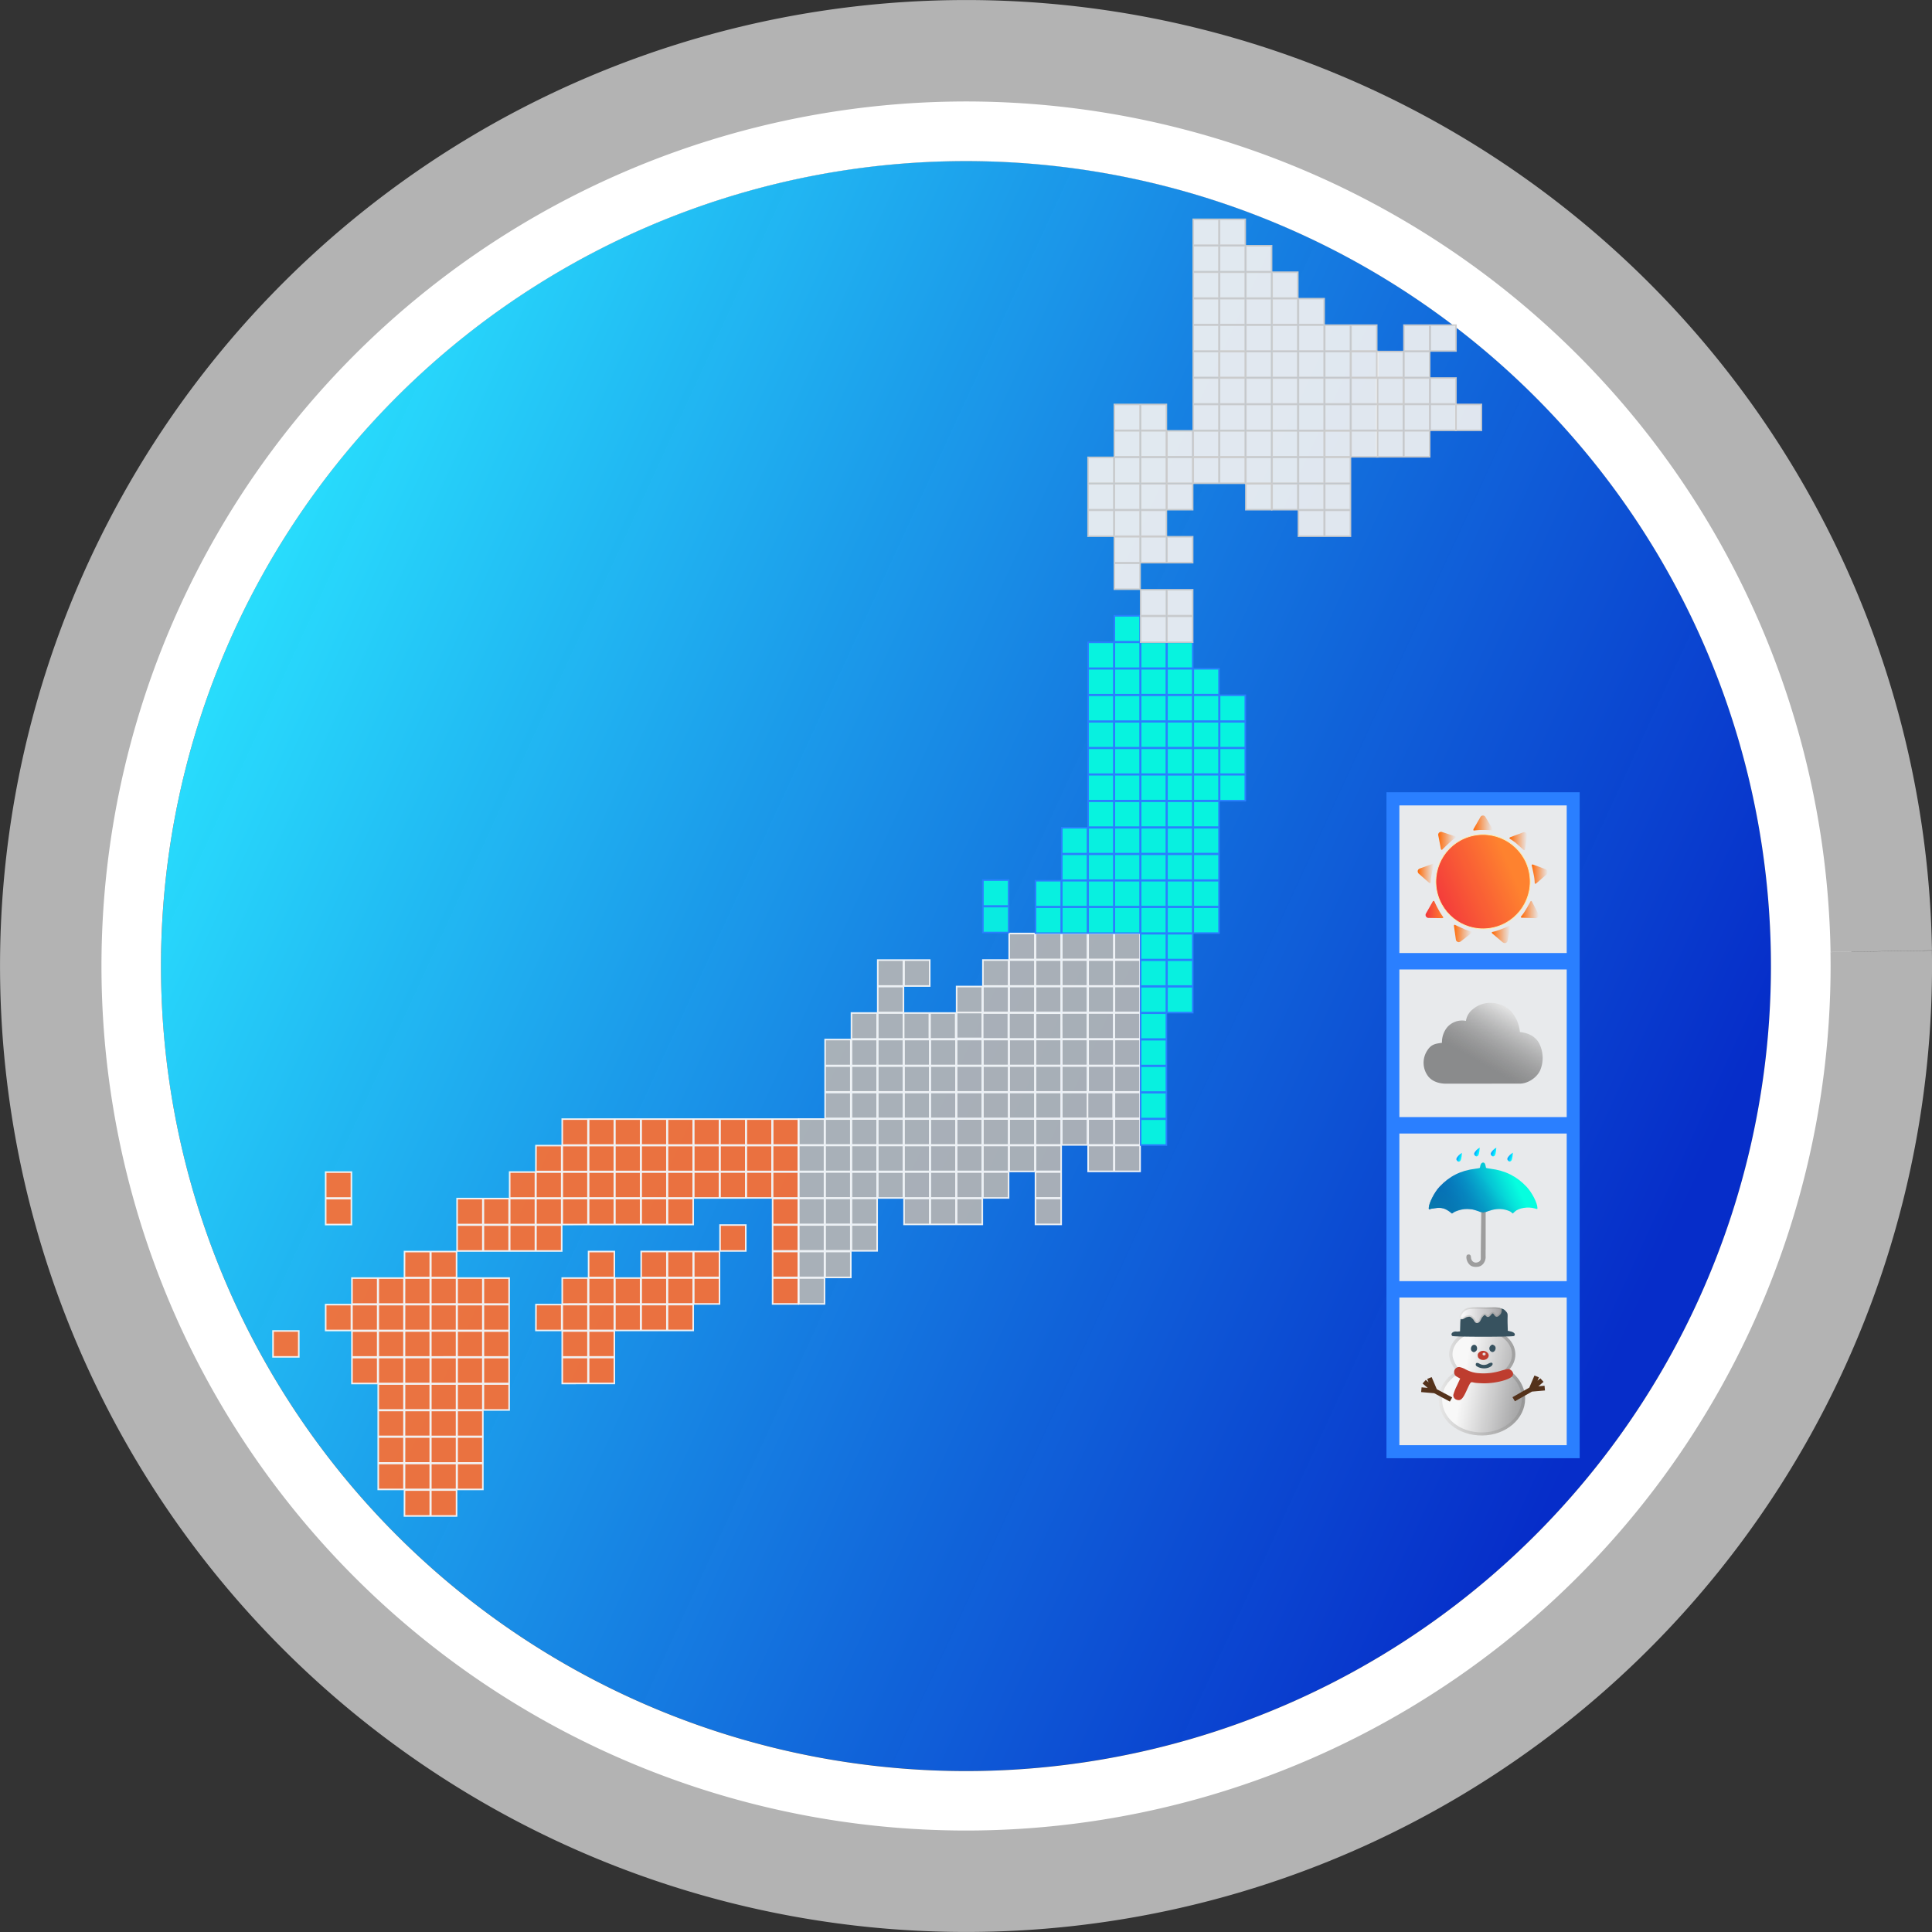 <svg width="120" height="120" viewBox="0 0 31.75 31.75" xmlns="http://www.w3.org/2000/svg" xmlns:xlink="http://www.w3.org/1999/xlink"><rect x="0" y="0" width="31.75" height="31.75" fill="#333333" stroke="none"/><defs><linearGradient id="b"><stop stop-color="#e6e6e6" offset="0"/><stop stop-color="#939393" offset="1"/></linearGradient><linearGradient id="h" x1="138.27" x2="163.9" y1="40.711" y2="40.711" gradientTransform="translate(19.388 4.49) scale(.258)" gradientUnits="userSpaceOnUse" xlink:href="#a"/><linearGradient id="d"><stop stop-color="#f43137" offset="0"/><stop stop-color="#ff7f2a" offset="1"/></linearGradient><linearGradient id="a"><stop stop-color="#f60" offset="0"/><stop stop-color="#f60" stop-opacity="0" offset="1"/></linearGradient><linearGradient id="c" x1="22.107" x2="58.052" y1="30.016" y2="14.106" gradientUnits="userSpaceOnUse"><stop stop-color="#0015b6" offset="0"/><stop stop-color="#00ffdf" offset="1"/></linearGradient><linearGradient id="f" x1="11.055" x2="102.27" y1="25.448" y2="-16.561" gradientTransform="matrix(-.265 0 0 .265 31.75 10.582)" gradientUnits="userSpaceOnUse"><stop stop-color="#002ddf" stop-opacity=".874" offset="0"/><stop stop-color="#2ae5ff" offset="1"/></linearGradient><linearGradient id="x" x1="17.903" x2="37.862" y1="26.492" y2="29.941" gradientUnits="userSpaceOnUse"><stop stop-color="#f9f9f9" offset="0"/><stop stop-color="#a1a1a2" offset="1"/></linearGradient><linearGradient id="y" x1="8.974" x2="37.147" y1="33.139" y2="33.139" gradientUnits="userSpaceOnUse" xlink:href="#b"/><linearGradient id="A" x1="16.95" x2="36.026" y1="6.005" y2="6.005" gradientUnits="userSpaceOnUse" xlink:href="#b"/><linearGradient id="s" x1="27.941" x2="48.723" y1="37.257" y2="16.602" gradientUnits="userSpaceOnUse"><stop stop-color="#08a" offset="0"/><stop stop-color="#08a" stop-opacity="0" offset="1"/></linearGradient><linearGradient id="q" x1="40.559" x2="56.6" y1="37.687" y2="7.883" gradientTransform="matrix(.034 0 0 .036 19.664 14.077)" gradientUnits="userSpaceOnUse"><stop stop-color="#4d4d4d" stop-opacity=".627" offset="0"/><stop stop-color="#fff" offset="1"/></linearGradient><linearGradient id="r" x1="22.107" x2="58.052" y1="30.016" y2="14.106" gradientUnits="userSpaceOnUse" xlink:href="#c"/><linearGradient id="g" x1="16.436" x2="138.27" y1="92.592" y2="67.698" gradientTransform="matrix(.258 0 0 .255 -44.437 3.544)" gradientUnits="userSpaceOnUse" xlink:href="#d"/><linearGradient id="e"><stop stop-color="#00f" offset="0"/><stop stop-color="#0ff" offset="1"/></linearGradient><linearGradient id="i" x1="36.582" x2="62.343" y1="39.805" y2="39.805" gradientTransform="translate(18.988 3.837) scale(.258)" gradientUnits="userSpaceOnUse" xlink:href="#a"/><linearGradient id="j" x1="157.46" x2="183.3" y1="142.38" y2="142.38" gradientTransform="translate(18.7 3.119) scale(.258)" gradientUnits="userSpaceOnUse" xlink:href="#a"/><linearGradient id="k" x1="15.797" x2="41.48" y1="141.62" y2="141.62" gradientTransform="translate(19.621 3.304) scale(.258)" gradientUnits="userSpaceOnUse" xlink:href="#d"/><linearGradient id="l" x1="112" x2="138.63" y1="182.51" y2="182.51" gradientTransform="translate(19.288 2.796) scale(.258)" gradientUnits="userSpaceOnUse" xlink:href="#a"/><linearGradient id="m" x1="60.46" x2="86.991" y1="181.14" y2="181.14" gradientTransform="matrix(-.257 .015 .015 .257 76.109 2.39)" gradientUnits="userSpaceOnUse" xlink:href="#a"/><linearGradient id="n" x1="86.641" x2="114.4" y1="15.9" y2="15.9" gradientTransform="translate(19.216 4.099) scale(.258)" gradientUnits="userSpaceOnUse" xlink:href="#a"/><linearGradient id="o" x1="5" x2="28.298" y1="89.611" y2="89.611" gradientTransform="translate(19.424 3.296) scale(.258)" gradientUnits="userSpaceOnUse" xlink:href="#a"/><linearGradient id="p" x1="171.71" x2="195" y1="90.587" y2="90.587" gradientTransform="translate(19.387 3.69) scale(.258)" gradientUnits="userSpaceOnUse" xlink:href="#a"/><linearGradient id="t" x1="28.403" x2="32.166" y1="7.993" y2="9.319" gradientTransform="translate(59.456 -13.869)" gradientUnits="userSpaceOnUse" xlink:href="#e"/><linearGradient id="u" x1="28.403" x2="32.166" y1="7.993" y2="9.319" gradientTransform="translate(52.965 -13.869)" gradientUnits="userSpaceOnUse" xlink:href="#e"/><linearGradient id="v" x1="28.403" x2="32.166" y1="7.993" y2="9.319" gradientTransform="translate(65.948 -11.969)" gradientUnits="userSpaceOnUse" xlink:href="#e"/><linearGradient id="w" x1="28.403" x2="32.166" y1="7.993" y2="9.319" gradientTransform="translate(-.99 .228)" gradientUnits="userSpaceOnUse" xlink:href="#e"/><linearGradient id="z" x1="51.162" x2="73.325" y1="32.759" y2="32.759" gradientTransform="matrix(.995 0 0 .941 -32.407 -24.589)" gradientUnits="userSpaceOnUse"><stop stop-color="#fff" offset="0"/><stop stop-color="#898789" offset="1"/></linearGradient></defs><path d="M2.647 15.662a13.229 13.229 0 0013.016 13.44 13.229 13.229 0 0013.44-13.014A13.229 13.229 0 0016.088 2.647 13.229 13.229 0 002.648 15.66" fill="url(#f)" fill-rule="evenodd" paint-order="stroke markers fill"/><g fill="none" stroke-linejoin="round"><path d="M16.098 29.765A13.891 13.891 0 011.986 16.1 13.891 13.891 0 0115.65 1.988a13.891 13.891 0 0114.113 13.664A13.891 13.891 0 0116.1 29.765" stroke="#fff" stroke-linecap="round" stroke-width="1.323" paint-order="stroke markers fill"/><path d="M30.915 15.634a15.042 15.042 0 01-14.797 15.28A15.042 15.042 0 01.836 16.119 15.042 15.042 0 0115.633.836a15.042 15.042 0 0115.283 14.796" stroke="#b3b3b3" stroke-width="1.667" paint-order="stroke fill markers"/></g><path d="M22.89 13.127h2.964v10.731H22.89z" fill="#e8eaec" stroke="#fff" stroke-linecap="square" stroke-width=".026" paint-order="stroke fill markers"/><path d="M22.785 13.02v10.944h3.175V13.02zm.212.216h2.75v2.426h-2.75zm0 2.696h2.75v2.426h-2.75zm0 2.696h2.75v2.426h-2.75zm0 2.695h2.75v2.427h-2.75z" fill="#2a7fff" fill-rule="evenodd"/><g fill-rule="evenodd" opacity=".97"><path transform="matrix(.043 -.009 .009 .043 24.913 13.063)" d="M-1.056 29.25c0 9.757-7.907 17.655-17.655 17.655-9.747 0-17.656-7.899-17.656-17.655 0-9.757 7.908-17.656 17.656-17.656S-1.056 19.493-1.056 29.25z" fill="url(#g)" stroke="#fea" stroke-width=".3"/><path transform="matrix(.044 0 0 .044 22.385 13.165)" d="M60.342 18.273s-1.174-1.097-1.88-1.684l-1.33-1.175c-.626-.509-1.997-1.37-1.997-1.37-.195-.157-.195-.392.274-.588l4.698-1.762c.313-.118.587-.079.861 0 .235.117.431.313.548.548s.118.509.079.783l-.744 4.935c-.04.235-.235.509-.509.313z" fill="url(#h)"/><path transform="matrix(.044 0 0 .044 22.385 13.198)" d="M29.916 17.384s1.135-1.136 1.8-1.762l1.293-1.214c.587-.549 1.918-1.488 1.918-1.488.196-.157.196-.392-.274-.549l-4.776-1.566c-.313-.118-.587-.078-.861.039-.235.117-.43.313-.51.548a1.086 1.086 0 00-.038.784l.94 4.895c.038.235.234.509.508.313z" fill="url(#i)"/><path transform="matrix(.044 0 0 .044 22.385 13.196)" d="M62.904 36.717s-.744 1.41-1.214 2.193l-.94 1.567c-.39.665-1.408 1.958-1.408 1.958-.157.196-.079.43.43.43l5.011.157c.313 0 .587-.117.822-.313.157-.157.313-.431.313-.666.04-.274-.039-.509-.156-.744l-2.31-4.425c-.117-.235-.352-.431-.548-.157z" fill="url(#j)"/><path transform="matrix(.044 0 0 .044 22.385 13.196)" d="M26.948 36.706s.665 1.449 1.096 2.271l.861 1.567c.392.705 1.331 1.997 1.331 1.997.157.235.079.47-.43.47l-5.011-.078a.985.985 0 01-.783-.353.897.897 0 01-.313-.665c-.04-.275.078-.549.196-.744l2.466-4.347c.117-.196.352-.392.587-.118z" fill="url(#k)"/><path transform="matrix(.044 0 0 .044 22.397 13.165)" d="M54.605 46.616s-1.448.666-2.27.979l-1.684.627c-.744.313-2.31.665-2.31.665-.234.079-.313.314.079.627l3.836 3.25c.274.196.548.274.822.274.235 0 .51-.156.705-.313.157-.196.274-.47.313-.705l.9-4.895c.04-.274-.039-.587-.391-.509z" fill="url(#l)"/><path transform="matrix(-.044 .001 .001 .044 26.622 13.081)" d="M62.686 46.698s-1.408.748-2.25 1.11l-1.603.759c-.727.316-2.268.796-2.268.796-.269.094-.297.292.114.622l4.014 2.986c.285.18.563.242.837.226.271-.054.499-.185.683-.392.186-.167.249-.446.272-.722l.58-4.936c.023-.276-.07-.545-.379-.45z" fill="url(#m)"/><path transform="matrix(.044 0 0 .044 22.385 13.165)" d="M48.504 10.911s-1.605-.117-2.505-.117h-1.762c-.822 0-2.388.195-2.388.195-.274 0-.43-.156-.196-.626l2.506-4.386a1.14 1.14 0 01.665-.549c.235-.078.548-.039.783.079.235.078.392.313.509.509l2.545 4.308c.117.195-.157.94-.157.587z" fill="url(#n)"/><path transform="matrix(.044 0 0 .044 22.387 13.193)" d="M26.712 23.109s-.391 1.567-.548 2.467l-.352 1.762c-.157.784-.274 2.39-.274 2.39 0 .274-.235.391-.627.078l-3.797-3.329a1.256 1.256 0 01-.392-.783c-.039-.235.04-.51.196-.744.157-.196.392-.314.627-.431l4.658-1.684c.235-.118.548-.078.509.274z" fill="url(#o)"/><path transform="matrix(.044 0 0 .044 22.372 13.176)" d="M63.63 23.738s.391 1.567.548 2.467l.352 1.762c.157.784.235 2.428.235 2.428.04.275.235.353.627.04l3.797-3.29c.274-.196.391-.47.43-.744s-.039-.548-.195-.744c-.157-.235-.392-.353-.627-.47l-4.619-1.723c-.235-.078-.548-.078-.548.274z" fill="url(#p)"/></g><path d="M21.304 14.494a.439.439 0 00-.288.103.297.297 0 00-.115.193.326.326 0 00-.304.1.387.387 0 00-.09.26c-.108.016-.175.022-.242.127a.367.367 0 00.02.43c.08.094.204.117.305.115l1.196-.001c.126 0 .27-.088.332-.212a.529.529 0 00-.013-.448c-.063-.119-.18-.173-.317-.188a.601.601 0 00-.156-.352.472.472 0 00-.328-.127z" fill="url(#q)" opacity=".97" style="font-feature-settings:normal;font-variant-alternates:normal;font-variant-caps:normal;font-variant-ligatures:normal;font-variant-numeric:normal;font-variant-position:normal;isolation:auto;mix-blend-mode:normal;shape-padding:0;text-decoration-color:#000;text-decoration-line:none;text-decoration-style:solid;text-indent:0;text-orientation:mixed;text-transform:none;white-space:normal" transform="translate(3.19 1.987)"/><g opacity=".97"><g fill-rule="evenodd"><path d="M38.542 26.165c-1.699-.05-3.426.37-4.995 1.024-.508.211-1.374.914-1.374.914l-.968-.835c-2.615-1.787-3.767-1.847-7.62-1.194-.836.296-.977.423-.942-.36.08-1.787 2.178-6.472 4.41-8.897 4.06-4.411 8.54-6.81 14.756-7.601.894-.114 1.713-.266 1.785-.34.073-.073.14-.498.216-.969.266-1.02.678-1.265 1.154-1.306.36.021.565.214.694.419.31.532.317 1.32.494 1.839.073.073.868.231 1.761.345 6.216.792 10.848 3.213 14.908 7.625 2.225 2.417 4.453 6.89 4.453 8.945 0 .512-.017.517-1.097.184-2.745-.846-6.567-.209-8.195 1.334l-.84.81s-.72-.697-1.157-.914c-1.212-.6-2.653-.933-3.912-.989-2.417-.106-4.626.66-7.085 1.69-3.122-1.21-4.223-1.658-6.446-1.724z" fill="url(#r)" transform="matrix(.04 0 0 .039 22.575 18.847)"/><path d="M24.335 20.543h.076m-.076 0v.138c.002.044-.044.069-.084.068-.041 0-.07-.035-.076-.072-.004-.02.002-.041-.02-.057-.015-.01-.046-.003-.052.012a.1.1 0 00-.003.05.18.18 0 00.06.11c.038.03.095.033.142.023a.138.138 0 00.079-.054.174.174 0 00.033-.119v-.1m-.079 0l.008-.63.032.01.04-.011v.632" fill="#999" opacity=".97"/><path d="M53.7 45.426c0-4.864.006-6.86.012-4.437.007 2.423.007 6.403 0 8.843-.006 2.44-.012.458-.012-4.406z" fill="url(#r)" opacity=".83" paint-order="markers stroke fill" transform="matrix(.04 0 0 .039 22.575 18.847)"/></g><path transform="matrix(.04 0 0 .039 22.575 18.847)" d="M38.418 26.216c-1.676-.056-3.374.476-4.93 1.103-.503.203-1.308.768-1.308.768l-.373-.219c-2.325-1.925-3.7-2.674-8.332-1.73-.836.297-.868.188-.868-.328 0-2.076 2.22-6.564 4.452-9 4.06-4.432 8.763-6.854 14.978-7.65.894-.114 1.47-.242 1.542-.316.073-.074.195-.524.27-.997.135-.837.594-1.255 1.108-1.255s.866.418 1 1.255c.1.571.167.923.24.997.072.074.614.202 1.507.316 6.216.796 10.997 3.218 15.057 7.65 2.225 2.429 4.453 6.923 4.453 8.987 0 .515-.017.52-1.097.185-2.745-.85-6.666-.109-8.294 1.441l-.641.664s-.964-.811-1.473-1.015c-1.34-.535-2.819-.924-4.259-.856-2.24.105-2.721.117-6.463 1.673-3.343-1.571-4.31-1.598-6.57-1.673z" fill="url(#s)" fill-rule="evenodd"/><path transform="matrix(.042 0 0 .044 20.725 19.152)" d="M92.036-6.65l-.648.404c-.357.221-.885.734-1.172 1.138-.403.568-.46.843-.252 1.205.148.259.44.494.646.524.726.105 1.123-.486 1.276-1.889z" fill="url(#t)"/><path transform="matrix(.042 0 0 .044 20.725 19.152)" d="M85.545-6.65l-.648.404c-.357.221-.885.734-1.172 1.138-.403.568-.46.843-.252 1.205.148.259.44.494.646.524.726.105 1.123-.486 1.276-1.889z" fill="url(#u)"/><path transform="matrix(.042 0 0 .044 20.725 19.152)" d="M98.527-4.751l-.648.404c-.357.222-.885.735-1.172 1.139-.403.567-.46.842-.252 1.205.148.259.44.494.646.524.726.105 1.123-.486 1.276-1.89z" fill="url(#v)"/><path transform="matrix(.042 0 0 .044 22.699 18.618)" d="M31.589 7.447l-.648.404c-.357.222-.885.734-1.172 1.139-.403.567-.46.842-.252 1.205.148.258.44.493.646.523.726.105 1.123-.486 1.276-1.889z" fill="url(#w)"/></g><g opacity=".97" stroke-width="4.631"><g stroke-width="6.058"><path d="M24.305 22.325c-.013-.013-.015-.037-.015-.047 0-.028.035-.062.076-.06.036 0 .074.03.074.066 0 .058-.08.093-.135.041zm.093-.06c0-.013-.007-.02-.02-.02-.015 0-.022.007-.022.02 0 .012.007.019.021.019s.021-.007.021-.02z" fill="#bd392a"/><path transform="matrix(.05 0 0 .046 23.198 21.186)" d="M23.314 14.548c-5.653 0-10.424 3.923-10.424 8.763 0 1.973 1.268 4.527 2.697 6.075-3.802 2.411-6.248 5.918-6.1 10.344.178 6.903 6.232 12.079 13.735 11.998 7.504-.082 13.54-5.702 13.54-12.607l-.015-.596c-.201-3.805-2.261-7.321-5.604-9.568 1.555-1.58 2.408-3.58 2.408-5.646 0-4.84-4.583-8.763-10.236-8.763z" fill="url(#x)" opacity=".98" stroke="url(#y)" stroke-linecap="round" stroke-linejoin="round" stroke-width="1.096" paint-order="markers stroke fill"/><path d="M23.981 22.465c-.036 0-.072.025-.08.058a.09.09 0 00.016.083c.013.013.028.02.047.031l.032.018-.056.122a.75.75 0 00-.057.148c0 .035.019.065.049.076.07.026.104-.004.17-.15.07-.15.062-.142.121-.13.028.007.104.011.17.012.196 0 .432-.063.465-.126.018-.034.003-.073-.037-.097-.028-.017-.038-.016-.15.015a.963.963 0 01-.364.042.523.523 0 01-.227-.066.36.36 0 00-.099-.036z" fill="#bd392a"/><path transform="matrix(.044 0 0 .043 22.614 21.245)" d="M17.964 33.986l4.003 3.518-2.045-4.915m8.075 8.198l-6.031-3.283-5.052-.452m45.036-3.685l-4.003 3.519 2.045-4.915m-8.594 8.723l6.55-3.81 5.051-.45" fill="none" stroke="#502d16" stroke-width="1.817"/><path d="M24.297 22.468c-.034-.015-.045-.025-.045-.043 0-.031.023-.036.064-.013a.14.14 0 00.14 0 .13.13 0 01.049-.018c.027 0 .033.026.011.049-.047.047-.145.059-.22.025zm-.098-.255c-.047-.025-.025-.113.028-.113.048 0 .066.081.023.108-.026.017-.028.017-.051.005zm.293-.011a.061.061 0 01.004-.087c.025-.023.03-.023.06-.004.043.027.02.108-.031.108-.009 0-.024-.008-.033-.017zm-.625-.247c-.034-.03 0-.074.06-.074.019.004.037 0 .067-.002l.004-.141c.006-.134.026-.158.084-.212.015-.014.04-.018.062-.022.08-.015.245-.006.245-.006.298-.005.312-.003.366.06.032.039.017.051.02.18l.004.132.048.011c.053.012.087.044.055.074-.018.017-.997.017-1.015 0z" fill="#324e5c"/><path transform="matrix(.038 0 0 .037 23.342 21.39)" d="M28.445 2.917c-2.376.016-5.127-.281-7.547.153-1.357.243-2.398 1.076-3.073 2.138-.389.612-.908 1.647-.382 2.153.665.64 1.739-.64 2.645-.812.485-.093 1.003-.257 1.477-.117.552.163.945.663 1.37 1.05.58.528.815 1.75 1.596 1.723 1.164-.044 1.339-1.923 2.176-2.732.343-.332.673-.838 1.15-.854.543-.018.827.905 1.37.883.86-.035 1.19-1.543 2.052-1.57.822-.027.985 1.548 1.805 1.478.493-.04.793-.569 1.15-.838.438-.42.597-1.162.632-1.846.036-.714-1.254-.771-2.673-.883-1.236.029-2.498.066-3.748.074z" fill="url(#z)" opacity=".97" stroke="url(#A)" stroke-width=".7"/></g><path d="M24.302 22.321c-.016-.014-.018-.042-.018-.054 0-.031.043-.07.091-.068.043 0 .09.035.09.075 0 .066-.097.107-.163.047zm.112-.068c0-.015-.008-.022-.025-.022s-.025.007-.025.022.008.021.025.021.025-.007.025-.021z" fill="#bd392a"/></g><g opacity=".98"><path d="M7.08 24.487h.423v.426H7.08zm-.432 0h.423v.426h-.424zm-1.296-4.789h.423v.426h-.423zm0-.436h.423v.426h-.423zm0 2.178h.423v.425h-.423zm1.296-.872h.423v.426h-.424zm.432 0h.423v.426H7.08zM5.784 22.31h.423v.426h-.423zm0-.436h.423v.426h-.423zm0-.434h.423v.425h-.423zm1.728-.436h.423v.426h-.423zm-.864 0h.423v.426h-.424zm-.864 0h.423v.426h-.423zm.432 0h.423v.426h-.423zm1.728 0h.423v.426h-.423zm0 1.741h.423v.426h-.423zm0-.435h.423v.426h-.423zm0-.436h.423v.426h-.423zm0-.434h.423v.425h-.423zm-.864 0h.423v.425H7.08zm0 2.611h.423v.426H7.08zm0-.435h.423v.426H7.08zm0-.436h.423v.426H7.08zm0-.435h.423v.426H7.08zm0-.435h.423v.426H7.08zm.432-.87h.423v.425h-.423zm0 2.611h.423v.426h-.423zm0-.435h.423v.426h-.423zm0-.436h.423v.426h-.423zm0-.435h.423v.426h-.423zm0-.435h.423v.426h-.423zm0-.436h.423v.426h-.423zm-1.296-.434h.423v.425h-.423zm0 2.611h.423v.426h-.423zm0-.435h.423v.426h-.423zm0-.436h.423v.426h-.423zm0-.435h.423v.426h-.423zm0-.435h.423v.426h-.423zm0-.436h.423v.426h-.423zm.432-.434h.423v.425h-.424zm0 2.611h.423v.426h-.424zm0-.435h.423v.426h-.424zm0-.436h.423v.426h-.424zm0-.435h.423v.426h-.424zm0-.435h.423v.426h-.424zm0-.436h.423v.426h-.424zm.864-1.741h.423v.426h-.423zm0-.435h.423v.426h-.423zm.432.435h.423v.426h-.423zm0-.435h.423v.426h-.423zm.432.435h.423v.426h-.423zm0-.435h.423v.426h-.423zm0-.436h.423v.426h-.423zm.432.871h.423v.426h-.424zm0-.435h.423v.426h-.424zm0-.436h.423v.426h-.424zm0-.435h.423v.426h-.424zm0 2.613h.423v.425h-.424zm.432.87h.423v.426H9.24zm0-.436h.423v.426H9.24zm0-.434h.423v.425H9.24zm0-.436h.423v.426H9.24zm.433 1.306h.423v.426h-.423zm0-.436h.423v.426h-.423zm0-.87h.423v.426h-.423zm0-.436h.423v.426h-.423zm.432.872h.423v.425h-.423zm0-.436h.423v.426h-.423zm-.865-1.306h.423v.426H9.24zm0-.436h.423v.426H9.24zm0-.435h.423v.426H9.24zm0-.435h.423v.426H9.24zm.433 1.306h.423v.426h-.423zm0-.436h.423v.426h-.423zm0-.435h.423v.426h-.423zm.432.871h.423v.426h-.423zm0-.436h.423v.426h-.423zm0-.435h.423v.426h-.423zm0-.435h.423v.426h-.423zm.432 1.306h.423v.426h-.423zm0-.436h.423v.426h-.423zm0-.435h.423v.426h-.423zm.432.871h.423v.426h-.423zm0-.436h.423v.426h-.423zm0-.435h.423v.426h-.423zm0-.435h.423v.426h-.423zm.864 1.741h.423v.426h-.423zm-1.296.871h.423v.426h-.423zm0-.436h.423v.426h-.423zm.432.872h.423v.425h-.423zm0-.436h.423v.426h-.423zm0-.436h.423v.426h-.423zm.432-1.306h.423v.426h-.423zm0-.435h.423v.426h-.423zm0-.435h.423v.426h-.423zm.432.87h.423v.426h-.423zm0-.435h.423v.426h-.423zm0-.435h.423v.426h-.423zm.432.435h.423v.426h-.423zm0-.435h.423v.426h-.423zm.433 0h.423v.426h-.423zm-.001 2.612h.423v.426h-.423zm0-.436h.423v.426h-.423zm0-.435h.423v.426h-.423zm0-.435h.423v.426h-.423zm0-.436h.423v.426h-.423zm0-.435h.423v.426h-.423zm-1.296 2.177h.423v.426h-.423zm0-.436h.423v.426h-.423zm-6.914 1.306h.423v.426h-.423zm2.593-.87h.423v.426H7.08zm0 .87h.423v.426H7.08zm2.593-.434h.423v.425h-.423zm0-3.048h.423v.426h-.423zm.864 0h.423v.426h-.423zm0 3.048h.423v.425h-.423zm1.728-2.178h.423v.426h-.423z" fill="#fb6f32" fill-rule="evenodd" opacity=".941" stroke="#f9f9f9" stroke-width=".026"/></g><g opacity=".98"><path d="M13.127 21.002h.423v.426h-.422zm.433-.435h.422v.426h-.422zm1.729-2.177h.422v.426h-.422zm-.432.435h.422v.426h-.422zm-.432.436h.422v.426h-.422zm2.16-.436h.422v.426h-.422zm.432-2.175h.422v.425h-.422zm.855 1.304h.422v.426h-.422zm-2.151-1.314h.422v.425h-.422zm-2.594 1.75h.423v.426h-.422zm0 2.177h.423v.426h-.422zm0-.436h.423v.426h-.422zm0-.435h.423v.426h-.422zm0-.435h.423v.426h-.422zm0-.436h.423v.426h-.422zm.433-1.741h.422v.426h-.422zm0 1.741h.422v.426h-.422zm0-.435h.422v.426h-.422zm0-.436h.422v.426h-.422zm0-.434h.422v.425h-.422zm.433-.872h.422v.426h-.422zm0 2.613h.422v.426h-.422zm0-.436h.422v.426h-.422zm0-.871h.422v.426h-.422zm0-.434h.422v.425h-.422zm0-.436h.422v.426h-.422zm.432-1.306h.422v.426h-.422zm.432 0h.422v.426h-.422zm-.432 3.047h.422v.426h-.422zm0-.435h.422v.426h-.422zm0-.436h.422v.426h-.422zm0-.434h.422v.425h-.422zm0-.436h.422v.426h-.422zm0-.436h.422v.426h-.422zm0-.435h.422v.426h-.422zm.432 3.483h.422v.426h-.422zm0-.435h.422v.426h-.422zm0-.871h.422v.426h-.422zm0-.436h.422v.426h-.422zm0-.434h.422v.425h-.422zm0-.436h.422v.426h-.422zm-.006-.436h.422v.426h-.422zm.438 3.048h.422v.426h-.422zm0-.435h.422v.426h-.422zm0-.436h.422v.426h-.422zm0-.871h.422v.426h-.422zm0-.434h.422v.425h-.422zm0-.436h.422v.426h-.422zm-.005-.436h.422v.426h-.422zm.437 3.048h.422v.426h-.422zm0-.435h.422v.426h-.422zm0-.436h.422v.426h-.422zm0-.435h.422v.426h-.422zm0-.436h.422v.426h-.422zm0-.434h.422v.425h-.422zm0-.436h.422v.426h-.422zm0-.871h.422v.426h-.422zm.432 3.048h.422v.426h-.422zm0-.436h.422v.426h-.422zm0-.435h.422v.426h-.422zm0-.436h.422v.426h-.422zm0-.434h.422v.425h-.422zm0-.436h.422v.426h-.422zm-.004-.436h.422v.426h-.422zm.004-.435h.422v.426h-.422zm0-.435h.422v.426h-.422zm.432 2.612h.422v.426h-.422zm0-.436h.422v.426h-.422zm0-.434h.422v.425h-.422zm0-.436h.422v.426h-.422zm-.003-.436h.422v.426h-.422zm.003-.435h.422v.426h-.422zm0-.435h.422v.426h-.422zm0-.436h.422v.426h-.422zm.432 4.354h.422v.426h-.422zm0-.435h.422v.426h-.422zm0-.436h.422v.426h-.422zm0-.435h.422v.426h-.422zm0-.436h.422v.426h-.422zm0-.434h.422v.425h-.422zm0-.436h.422v.426h-.422zm0-.871h.422v.426h-.422zm0-.435h.422v.426h-.422zm0-.436h.422v.426h-.422zm.432 3.048h.422v.426h-.422zm0-.436h.422v.426h-.422zm0-.434h.422v.425h-.422zm0-.436h.422v.426h-.422zm-.002-.436h.423v.426h-.422zm.435 2.177h.422v.426h-.422zm0-.435h.422v.426h-.422zm0-.87h.422v.425h-.422zm0-.436h.422v.426h-.422zm-.002-.436h.422v.426h-.422zm.434 2.177h.422v.426h-.422zm0-.435h.422v.426h-.422zm0-.436h.422v.426h-.422zm0-.434h.422v.425h-.422zm0-.436h.422v.426h-.422zm-.001-.436h.422v.426h-.422zm.001-.435h.422v.426h-.422zm-.432 0h.422v.426h-.422zm-.433 0h.422v.426h-.422zm.865-.435h.422v.426h-.422zm-.432 0h.422v.426h-.422zm-.433 0h.422v.426h-.422zm.865-.436h.422v.426h-.422zm-.432 0h.422v.426h-.422zm-.433 0h.422v.426h-.422zm-3.889 4.789h.422v.426h-.422zm.433 0h.422v.426h-.422zm-.433-.435h.422v.426h-.422zm0-.435h.422v.426h-.422zm.433.435h.422v.426h-.422zm0-1.306h.422v.426h-.422z" fill="#b3b3b3" fill-rule="evenodd" opacity=".941" stroke="#f9f9f9" stroke-width=".026"/></g><g fill-rule="evenodd" stroke="#2a7fff" stroke-width=".026"><g fill="#08f3e0" opacity=".98"><path d="M16.153 14.463h.423v.426h-.423z"/><path d="M16.153 14.899h.423v.426h-.423z" opacity=".941"/></g><g opacity=".98"><path d="M18.745 18.392h.423v.425h-.423zm0-.435h.423v.425h-.423zm0-.435h.423v.425h-.423zm0-.436h.423v.425h-.423zm0-.436h.423v.426h-.423zm.433-.434h.423v.425h-.424zm-.433 0h.423v.425h-.423zm.433-.436h.423v.425h-.424zm-.433 0h.423v.425h-.423zm.433-.435h.423v.425h-.424zm-.433 0h.423v.425h-.423zm.865-1.306h.423v.425h-.423zm0-.436h.423v.425h-.423zm-.432 0h.423v.425h-.424zm-2.161.871h.423v.426h-.423zm0 .435h.423v.426h-.423zm2.593 0h.423v.425h-.423zm0-.435h.423v.425h-.423zm-.432.435h.423v.425h-.424zm-.433 0h.423v.425h-.423zm-.432 0h.423v.426h-.423zm-.432 0h.423v.426h-.423zm-.432 0h.423v.426h-.423zm1.729-.435h.423v.425h-.424zm-.433 0h.423v.425h-.423zm-.432 0h.423v.426h-.423zm-.432 0h.423v.426h-.423zm-.432 0h.423v.426h-.423zm1.729-.435h.423v.425h-.424zm-.433 0h.423v.425h-.423zm-.432 0h.423v.426h-.423zm-.432 0h.423v.426h-.423zm-.432 0h.423v.426h-.423zm1.296-.436h.423v.425h-.423zm-.432 0h.423v.426h-.423zm-.432 0h.423v.426h-.423zm-.432 0h.423v.426h-.423z" fill="#08f3e0"/><path d="M20.042 12.732h.423v.426h-.423zm0-.435h.423v.425h-.423zm0-.435h.423v.425h-.423zm0-.436h.423v.425h-.423zm-.432 1.742h.423v.425h-.423zm-.432 0h.423v.425h-.424zm-.433 0h.423v.425h-.423zm-.432 0h.423v.426h-.423zm-.432 0h.423v.426h-.423zm1.729-.436h.423v.425h-.423zm-.432.001h.423v.425h-.424zm-.433-.001h.423v.425h-.423zm-.432 0h.423v.426h-.423zm-.432 0h.423v.426h-.423zm1.729-.435h.423v.425h-.423zm-1.297 0h.423v.426h-.423zm-.432 0h.423v.426h-.423zm1.729-.435h.423v.425h-.423zm-.432 0h.423v.425h-.424zm-.433 0h.423v.425h-.423z" fill="#07f6df"/><path d="M17.881 11.862h.423v.426h-.423z" fill="#08f3e0"/><path d="M19.61 11.426h.423v.425h-.423zm-.432 0h.423v.425h-.424zm-.433 0h.423v.425h-.423zm-.432 0h.423v.426h-.423zm-.432 0h.423v.426h-.423zm1.729-.436h.423v.426h-.423zm-.432 0h.423v.426h-.424zm-.433 0h.423v.426h-.423zm-.432 0h.423v.427h-.423zm-.432 0h.423v.427h-.423zm.432-.87h.423v.426h-.423zm.865.436h.423v.425h-.424zm-.433 0h.423v.425h-.423zm-.432 0h.423v.426h-.423zm-.432 0h.423v.426h-.423zm1.297 1.741h.423v.425h-.424zm-.433 0h.423v.425h-.423zm-.432-.435h.423v.426h-.423z" fill="#07f6df"/></g></g><g fill="#f2f2f2" fill-rule="evenodd" stroke="#ccc" stroke-width=".026"><path d="M22.625 6.212h.438v.426h-.438zm-.423-.435h.438v.426h-.438zm-.432 1.305h.423v.425h-.423zm-1.729-1.305h.423v.426h-.423zm-.864 4.351h.423v.426h-.423zm-.432 0h.423v.426h-.423zm.432-.436h.423v.426h-.423zm-.432 0h.423v.426h-.423zm1.296-2.176h.423v.426h-.423zm-.432 0h.423v.426h-.423zm-1.296 1.741h.423v.426h-.423zm.864-.436h.423v.426h-.423zm-.432 0h.423v.426h-.423zm-.432 0h.423v.426h-.423zm5.609-2.175h.423v.426h-.423z" opacity=".922"/><path d="M23.504 6.646h.423v.426h-.423zm0-.434h.423v.426h-.423zm-3.03 1.738h.423v.426h-.423zm3.031-2.607h.422v.425h-.422zm-.88 1.737h.438v.427h-.438zm0-1.303h.438v.426h-.438zm0 .869h.438v.426h-.438zm-4.744.87h.423v.426h-.423zm0 .434h.423v.426h-.423zm0 .436h.423v.426h-.423zm.432 0h.423v.426h-.423zm0-.436h.423v.426h-.423zm0-1.304h.423v.426h-.423zm0 .434h.423v.427h-.423zm0 .436h.423v.426h-.423zm.432.87h.423v.426h-.423zm0-.436h.423v.426h-.423zm0-1.304h.423v.426h-.423zm0 .434h.423v.427h-.423zm0 .436h.423v.426h-.423zm4.327-.436h.423v.427h-.423zm0-.434h.423v.426h-.423zm0-1.303h.423v.426h-.423zm0 .434h.423v.426h-.423zm0 .435h.423v.426h-.423z" opacity=".922"/><path d="M22.202 7.08h.438v.427h-.438zm0-.434h.438v.426h-.438zm0-1.303h.423v.426h-.423zm0 .869h.438v.426h-.438zM19.177 7.95h.423v.426h-.423zm0-.434h.423v.426h-.423zm0-.436h.423v.426h-.423zm2.593 1.306h.423v.426h-.423zm0-.435h.423v.426h-.423zm0-1.304h.423v.426h-.423zm0 .869h.423v.426h-.423zm0-1.304h.423v.426h-.423zm0-.435h.423v.426h-.423zm0-.434h.423v.426h-.423zm-.432 3.043h.423v.426h-.423zm0-.435h.423v.426h-.423zm0-1.304h.423v.426h-.423zm0 .435h.423v.426h-.423zm0 .434h.423v.426h-.423zm0-1.304h.423v.426h-.423zm0-.435h.423v.426h-.423zm0-.434h.423v.426h-.423zm0-.435h.423v.426h-.423zm-.433 3.042h.423v.426h-.423zm0-.434h.423v.426h-.423zm0-1.304h.423v.426h-.423zm0 .435h.423v.426h-.423zm0 .434h.423v.426h-.423zm0-1.304h.423v.426h-.423zm0-.434h.423v.426h-.423zm0-.435h.423v.426h-.423zm0-.435h.423v.426h-.423zm-.431 3.043h.423v.426h-.423zm0-.435h.423v.426h-.423zm0-1.304h.423v.426h-.423zm0 .435h.423v.426h-.423zm0 .435h.423v.426h-.423zm0-1.304h.423v.426h-.423zm0-.435h.423v.426h-.423zm0-.435h.423v.426h-.423zm0-.434h.423v.425h-.423zm-.433 3.042h.423v.426h-.423zm0-.434h.423v.426h-.423zm0-1.304h.423v.426h-.423zm0 .869h.423v.426h-.423zm0-1.304h.423v.426h-.423zm0-.435h.423v.426h-.423zm0-.434h.423v.425h-.423zm0-.435h.423v.426h-.423zm-.432 3.477h.423v.426h-.423zm0-.434h.423v.426h-.423zm0-1.304h.423v.426h-.423zm0 .434h.423v.426h-.423zm0 .435h.423v.426h-.423zm0-1.304h.423v.426h-.423zm0-.435h.423v.426h-.423zm0-.434h.423v.425h-.423zm0-.435h.423v.426h-.423z" opacity=".922"/></g></svg>